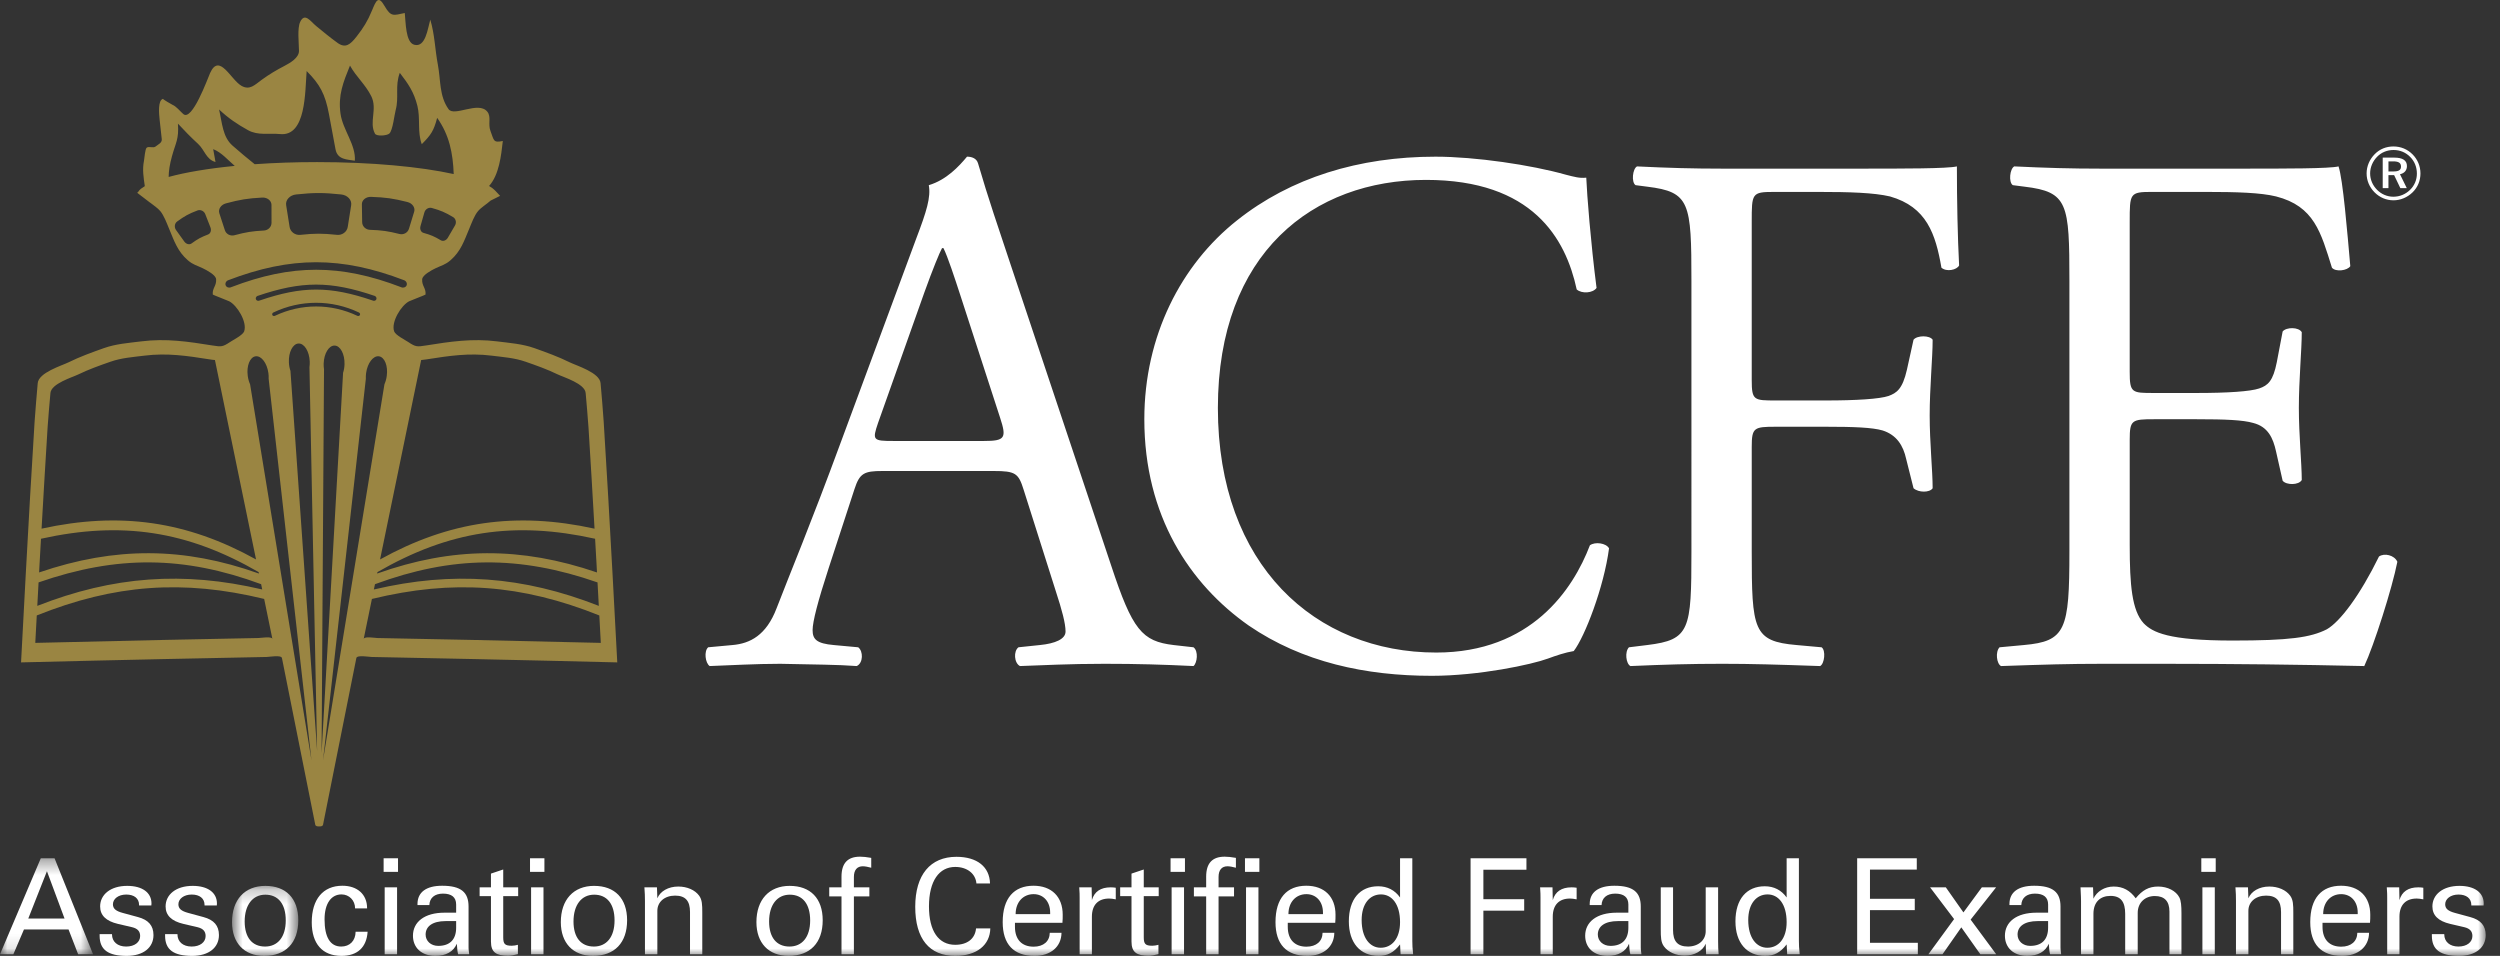 <svg xmlns="http://www.w3.org/2000/svg" xmlns:xlink="http://www.w3.org/1999/xlink" width="170" height="65" viewBox="0 0 170 65">
	<rect x="0" y="0" width="170" height="65" fill="#333333" stroke="none"/>
	<defs>
		<path id="e9lfodtoma" d="M0 0.362L6.329 0.362 6.329 6.891 0 6.891z"/>
		<path id="fdbxh067rc" d="M0.777 0.239L5.283 0.239 5.283 5 0.777 5z"/>
		<path id="cvk2sf6jde" d="M0 65L169.029 65 169.029 0 0 0z"/>
	</defs>
	<g fill="none" fill-rule="evenodd">
		<g>
			<g transform="translate(-967 -232) translate(967 232)">
				<path fill="#ffffff" d="M59.707 28.761c-.4 1.174-.35 1.225 1.05 1.225h6.15c1.45 0 1.55-.203 1.1-1.58l-2.7-8.316c-.4-1.225-.85-2.602-1.15-3.215h-.1c-.15.255-.65 1.478-1.2 3.01l-3.15 8.876zm9.9 4.542c-.35-1.123-.55-1.275-2.05-1.275h-7.55c-1.25 0-1.55.152-1.9 1.224l-1.75 5.357c-.75 2.297-1.1 3.673-1.1 4.235 0 .611.25.917 1.45 1.02l1.65.151c.35.257.35 1.072-.1 1.276-1.3-.1-2.85-.1-5.2-.153-1.65 0-3.45.104-4.8.153-.3-.204-.4-1.019-.1-1.276l1.65-.152c1.2-.102 2.3-.664 3-2.5.9-2.347 2.3-5.663 4.4-11.377l5.1-13.774c.7-1.836 1-2.806.85-3.62 1.2-.359 2.05-1.277 2.6-1.939.3 0 .65.1.75.458.65 2.245 1.45 4.59 2.2 6.837l6.852 20.508c1.448 4.388 2.099 5.153 4.249 5.407l1.35.152c.349.257.25 1.072 0 1.276-2.05-.1-3.801-.153-6.05-.153-2.401 0-4.3.104-5.751.153-.4-.204-.45-1.019-.1-1.276l1.45-.152c1.05-.102 1.75-.408 1.75-.917 0-.562-.25-1.48-.65-2.704l-2.2-6.939zM84.114 14.989c3.651-2.908 8.301-4.335 13.501-4.335 2.7 0 6.5.559 8.851 1.223.6.153.95.255 1.4.204.05 1.175.3 4.387.7 7.499-.252.356-1 .408-1.35.103-.75-3.47-3-7.45-10.25-7.45-7.652 0-14.15 4.949-14.15 15.51 0 10.714 6.65 16.63 14.847 16.63 6.452 0 9.303-4.284 10.451-7.294.352-.256 1.102-.153 1.301.206-.349 2.65-1.65 6.016-2.4 6.987-.6.1-1.2.307-1.75.509-1.1.409-4.699 1.174-7.9 1.174-4.5 0-8.8-.92-12.449-3.416-4-2.808-7.102-7.45-7.102-14.031 0-5.663 2.5-10.51 6.3-13.52M119.118 25.855c0 1.377.151 1.377 1.65 1.377h3.401c2.05 0 3.648-.101 4.25-.305.551-.204.95-.462 1.251-1.785l.45-2.041c.25-.307 1.098-.307 1.3 0 0 1.224-.202 3.264-.202 5.15 0 1.837.202 3.777.202 4.95-.202.306-.952.306-1.3 0l-.5-1.989c-.2-.92-.65-1.634-1.6-1.94-.7-.204-1.949-.253-3.85-.253h-3.402c-1.499 0-1.65.049-1.65 1.377v7.09c0 5.358.1 6.123 3.05 6.377l1.7.153c.301.205.2 1.123-.1 1.276-2.95-.102-4.65-.154-6.649-.154-2.2 0-3.9.052-6.25.154-.3-.154-.402-.968-.1-1.276l1.25-.154c2.9-.355 2.998-1.018 2.998-6.376V19.122c0-5.356-.098-6.071-2.999-6.427l-.8-.104c-.3-.203-.2-1.123.1-1.275 2.098.103 3.8.152 5.801.152h9.2c3.2 0 6.101 0 6.75-.152 0 2.347.05 4.795.151 6.734-.15.305-.85.459-1.202.154-.399-2.295-1-4.133-3.498-4.846-1.1-.257-2.75-.307-4.85-.307h-3.052c-1.5 0-1.5.101-1.5 2.04v10.765zM140.72 19.12c0-5.306-.099-6.07-3.05-6.426l-.8-.103c-.3-.203-.2-1.123.101-1.276 2.148.103 3.85.153 5.898.153h9.403c3.2 0 6.15 0 6.748-.153.301.867.602 4.54.8 6.785-.198.305-.998.408-1.249.103-.749-2.398-1.202-4.183-3.8-4.846-1.05-.257-2.65-.307-4.849-.307h-3.6c-1.502 0-1.502.102-1.502 2.04v10.203c0 1.43.15 1.43 1.65 1.43h2.9c2.102 0 3.651-.102 4.251-.307.6-.203.95-.51 1.201-1.786l.398-2.09c.251-.308 1.102-.308 1.3.05 0 1.225-.198 3.214-.198 5.154 0 1.835.198 3.774.198 4.896-.198.358-1.049.358-1.3.05l-.449-1.99c-.2-.916-.55-1.682-1.55-1.938-.699-.203-1.899-.254-3.85-.254h-2.9c-1.5 0-1.65.05-1.65 1.376v7.195c0 2.704.15 4.438.95 5.306.6.61 1.65 1.173 6.05 1.173 3.851 0 5.3-.205 6.4-.764.9-.512 2.25-2.297 3.55-4.95.352-.255 1.051-.101 1.25.358-.35 1.785-1.6 5.712-2.25 7.09-4.5-.102-8.95-.153-13.4-.153h-4.502c-2.15 0-3.85.05-6.799.153-.3-.153-.399-.968-.1-1.276l1.65-.153c2.851-.254 3.1-1.018 3.1-6.376V19.12z"/>
				<path fill="#9A8542" d="M32.144 43.516l-6.479-.13c-.171-.004-.884-.133-.934.062l.559-2.72c5.505-1.337 10.176-.995 15.464 1.123.034.622.066 1.243.101 1.865-2.904-.07-5.807-.14-8.711-.2zM21.966 51.7l2.911-25.94c-.005-.124 0-.254.017-.386.093-.685.483-1.198.872-1.146.387.053.628.65.534 1.334-.028.211-.084.404-.158.57L21.966 51.7zm-.099-.483l.166-26.103c-.018-.122-.027-.25-.024-.385.02-.69.354-1.242.746-1.231.39.011.693.581.672 1.271-.005.212-.041.41-.098.583l-1.462 25.865zm-3.168-29.743c-.069.033-.148.011-.18-.05-.031-.062 0-.14.071-.176 1.85-.878 3.965-.878 5.814 0 .071.035.102.114.071.175-.032.062-.112.084-.18.051-1.78-.845-3.816-.845-5.596 0zm1.052 3.746c-.059-.173-.098-.37-.106-.582-.03-.69.264-1.263.655-1.28.392-.015.733.53.762 1.22.005.135-.001.264-.019.386l.521 26.1-1.813-25.844zm-2.745.912c-.074-.166-.131-.359-.159-.57-.093-.684.147-1.28.534-1.334.389-.052.779.461.871 1.146.018.132.023.262.017.385L21.181 51.7l-4.175-25.568zm.582 17.253l-6.478.131c-2.903.06-5.808.13-8.711.2l.101-1.865c5.288-2.118 9.958-2.46 15.463-1.124l.56 2.721c-.05-.195-.763-.066-.935-.063zM2.622 39.603c5.322-1.85 9.881-1.816 15.135.121l.074.36c-5.358-1.258-10.147-.907-15.295 1.115l.086-1.596zm.069-1.278c.031-.565.065-1.128.096-1.69 5.49-1.218 9.945-.536 14.8 2.267l.021.1c-5.104-1.82-9.778-1.843-14.949-.076l.032-.6zm.545-9.256c.049-.78.129-1.56.193-2.342.054-.645 1.484-1.065 1.909-1.272.712-.344 1.426-.597 2.174-.858.754-.264 1.519-.315 2.314-.414 1.537-.192 2.896.012 4.413.252.158.025.276.042.377.047l2.794 13.56c-4.704-2.609-9.263-3.26-14.584-2.093.13-2.294.267-4.587.41-6.88zm22.351-8.704c-.043.085-.152.114-.246.07-2.909-.992-4.779-.992-7.688 0-.093.044-.203.015-.246-.07-.043-.084-.001-.193.096-.24 3.024-1.03 4.964-1.03 7.988 0 .097.047.139.156.096.24zm-9.865-.838c-.139.067-.305.021-.368-.106-.065-.127-.002-.289.144-.359 4.278-1.64 7.721-1.64 11.999 0 .145.07.209.232.144.36-.064.126-.229.172-.369.105-4.118-1.579-7.432-1.579-11.55 0zm-.808-5.03c-.089-.269.109-.576.446-.667.968-.26 1.467-.34 2.468-.396.348-.019.632.212.633.495 0 .487.002.731.003 1.22 0 .282-.231.511-.515.526-.812.044-1.218.11-2.004.32-.275.075-.565-.07-.653-.338-.151-.464-.228-.696-.378-1.16zm-3.446-2.465c.007-.432.072-.85.226-1.41.258-.938.48-1.156.405-2.215.444.483.89.935 1.369 1.376.454.418.55 1.066 1.186 1.233l-.158-.875c.57.224.989.732 1.466 1.14-1.8.176-3.344.436-4.494.751zm2.681 3.912c-.48.183-.708.307-1.124.61-.145.105-.362.053-.493-.13l-.564-.786c-.131-.184-.099-.449.08-.578.511-.372.79-.524 1.382-.75.206-.079.445.04.527.248.141.36.21.541.352.9.083.21.008.421-.16.486zm9.732-1.997l-.234 1.483c-.055.342-.381.575-.728.54-.997-.105-1.502-.105-2.499 0-.348.035-.672-.198-.727-.54l-.235-1.483c-.054-.344.247-.679.674-.724 1.226-.129 1.848-.129 3.074 0 .428.045.73.38.675.724zm-7.012-5.094c.685.38 1.423.187 2.175.263 1.781.182 1.696-2.898 1.808-4.285.897.894 1.263 1.572 1.515 2.92.148.8.298 1.598.447 2.397.135.723.795.69 1.315.78.081-1.072-.818-2.099-.974-3.189-.178-1.262.185-2.145.643-3.28.424.77 1.045 1.275 1.448 2.083.433.87-.168 1.77.251 2.545.106.198.806.143.975-.004.235-.204.345-1.273.433-1.597.238-.873-.058-1.63.28-2.534.569.742.959 1.291 1.198 2.248.214.86-.012 1.785.297 2.604.628-.635.807-.888 1.047-1.79.834 1.181 1.071 2.406 1.125 3.822-2.256-.498-5.58-.814-9.291-.814-1.492 0-2.92.051-4.242.144-.512-.413-1.017-.83-1.512-1.268-.676-.596-.697-1.544-.912-2.454.651.607 1.212.986 1.974 1.41zm14.073 6.474l-.488.836c-.113.193-.324.267-.479.175-.442-.263-.68-.364-1.176-.502-.174-.049-.267-.252-.204-.468l.265-.93c.062-.216.289-.355.502-.297.61.171.902.296 1.447.62.189.111.245.372.133.566zm-2.777-.934c-.142.467-.214.7-.357 1.165-.083.271-.371.422-.646.352-.791-.197-1.197-.255-2.01-.283-.285-.01-.52-.235-.525-.518l-.019-1.218c-.006-.283.274-.519.624-.505 1.001.035 1.501.106 2.473.35.339.083.543.387.46.657zm.473 10.09c.101-.006.219-.023.377-.048 1.518-.24 2.877-.444 4.413-.252.795.1 1.56.15 2.313.414.75.261 1.464.514 2.174.858.426.207 1.857.627 1.91 1.272.064.781.144 1.561.193 2.342.144 2.293.28 4.586.41 6.88-5.321-1.167-9.88-.516-14.584 2.092l2.794-13.559zm11.925 13.842l.032.601c-5.171-1.767-9.845-1.744-14.95.075l.022-.099c4.856-2.803 9.309-3.485 14.8-2.268.031.563.066 1.126.096 1.691zm.156 2.874c-5.148-2.022-9.937-2.373-15.296-1.115l.075-.36c5.252-1.937 9.813-1.972 15.134-.12l.087 1.595zm.933-2.182c-.185-3.449-.387-6.896-.601-10.343-.053-.873-.14-1.744-.211-2.617-.058-.72-1.633-1.19-2.1-1.42-.783-.387-1.568-.668-2.391-.962-.83-.294-1.671-.35-2.546-.462-1.691-.213-3.185.014-4.854.281-.584.095-.688.097-1.182-.233-.214-.142-.872-.473-.963-.724-.23-.638.488-1.785 1.017-2.05.116-.059 1.113-.436 1.115-.457.041-.45-.258-.572-.228-1.042.019-.289.642-.616.896-.74.42-.205.665-.236 1.028-.549.703-.607.929-1.319 1.276-2.145.153-.365.346-.905.602-1.204.217-.255.6-.48.85-.71l.647-.322-.341-.364c-.101-.105-.238-.209-.409-.308.681-.758.822-2.059.935-3.059-.665.135-.59-.032-.839-.678-.189-.497.076-.959-.22-1.32-.602-.736-2.248.373-2.634-.17-.639-.903-.522-1.954-.724-3.02-.199-1.047-.209-2.039-.516-3.063-.177.625-.324 1.918-1.095 1.704-.59-.162-.569-1.526-.64-2.157-.774.16-.931.288-1.376-.48-.421-.73-.571-.37-.851.307-.299.725-.584 1.18-1.058 1.785-.42.536-.751.807-1.286.42-.503-.363-.977-.753-1.46-1.152-.379-.313-.766-.933-1.079-.279-.212.44-.086 1.466-.083 1.971.004.477-.604.822-.96 1.01-.562.291-1.052.581-1.57.957-.488.357-.813.723-1.366.422-.731-.398-1.513-2.28-2.145-.887-.164.363-1.228 3.33-1.829 2.795-.221-.195-.472-.52-.737-.629-.03-.01-.69-.39-.635-.404-.368.095-.277 1.027-.236 1.404L11 9.463c.028.254-.246.355-.42.5-.16.13-.462-.038-.605.081-.114.095-.153.738-.184.89-.121.592-.028 1.137.056 1.725-.091.054-.174.11-.245.165l-.014.005-.013.015c-.044.037-.084.072-.12.11h.02l-.143.158.875.67.001-.005c.234.183.514.37.687.573.255.3.45.84.603 1.204.346.826.573 1.538 1.275 2.145.363.313.608.344 1.029.55.255.123.876.45.895.74.031.47-.269.59-.228 1.041.003.021 1 .398 1.115.457.53.265 1.247 1.412 1.018 2.05-.091.251-.75.582-.963.724-.495.33-.597.328-1.182.233-1.67-.267-3.165-.494-4.855-.28-.875.11-1.715.167-2.544.461-.825.294-1.61.575-2.393.961-.467.23-2.041.7-2.1 1.421-.07.873-.157 1.744-.212 2.617-.212 3.447-.416 6.894-.6 10.343-.107 2.01-.213 4.018-.321 6.026 3.194-.077 6.388-.156 9.583-.223l7.127-.146c.189-.005.985-.15 1.031.074l.412 2.063c.481 2.4.96 4.802 1.44 7.202l.412 2.063c.022.104.134.125.266.12.132.005.243-.016.265-.12l.412-2.063 1.44-7.202c.138-.688.276-1.376.412-2.063.046-.224.842-.079 1.033-.074 2.376.05 4.75.097 7.125.146 3.195.067 6.388.146 9.584.223l-.322-6.026z"/>
				<g transform="translate(0 58)">
					<mask id="ajlkqeekjb" fill="#fff">
						<use xlink:href="#e9lfodtoma"/>
					</mask>
					<path fill="#ffffff" d="M3.192 1.242l-1.27 3.22h2.467l-1.197-3.22zM0 6.892L2.775.361h.934l2.62 6.53H5.314L4.66 5.203H1.63L.908 6.891H0z" mask="url(#ajlkqeekjb)"/>
				</g>
				<path fill="#ffffff" d="M7.616 63.522v.018c0 .499.381.825.961.825.581 0 .953-.299.953-.716 0-.317-.173-.508-.544-.599l-.97-.226c-.808-.19-1.207-.581-1.207-1.188 0-.798.7-1.397 1.841-1.397 1.034 0 1.651.463 1.651 1.198 0 .044 0 .09-.01.136h-.834v-.037c0-.444-.335-.707-.87-.707-.545 0-.908.299-.908.662 0 .299.2.462.672.589l1.034.281c.707.191 1.051.58 1.051 1.224 0 .844-.68 1.415-1.822 1.415-1.26 0-1.84-.417-1.84-1.37v-.108h.842zM12.068 63.522v.018c0 .499.381.825.961.825.581 0 .953-.299.953-.716 0-.317-.173-.508-.545-.599l-.97-.226c-.807-.19-1.206-.581-1.206-1.188 0-.798.698-1.397 1.841-1.397 1.033 0 1.65.463 1.65 1.198 0 .044 0 .09-.009.136h-.834v-.037c0-.444-.336-.707-.87-.707-.545 0-.908.299-.908.662 0 .299.2.462.672.589l1.034.281c.707.191 1.051.58 1.051 1.224 0 .844-.68 1.415-1.822 1.415-1.26 0-1.84-.417-1.84-1.37v-.108h.842z"/>
				<g transform="translate(15 60)">
					<mask id="t1jtoyj0yd" fill="#fff">
						<use xlink:href="#fdbxh067rc"/>
					</mask>
					<path fill="#ffffff" d="M1.638 2.66c0 1.08.5 1.705 1.387 1.705.853 0 1.406-.635 1.406-1.777 0-1.125-.517-1.75-1.387-1.75-.862 0-1.406.698-1.406 1.822M3.044.24c1.405 0 2.24.852 2.24 2.338C5.283 4.111 4.43 5 2.961 5 1.602 5 .777 4.12.777 2.705.777 1.182 1.638.24 3.044.24" mask="url(#t1jtoyj0yd)"/>
				</g>
				<path fill="#ffffff" d="M23.22 65c-1.295 0-2.021-.826-2.021-2.285 0-1.569.77-2.485 2.085-2.485 1.016 0 1.678.59 1.678 1.524v.018h-.816c0-.553-.408-.952-.925-.952-.69 0-1.151.607-1.151 1.695 0 1.225.39 1.85 1.133 1.85.58 0 .97-.39.979-1.006h.816C24.926 64.429 24.3 65 23.22 65"/>
				<mask id="odhf34sllf" fill="#fff">
					<use xlink:href="#cvk2sf6jde"/>
				</mask>
				<path fill="#ffffff" d="M26.158 64.891h.843v-4.552h-.843v4.552zm-.072-5.604h.979v-.925h-.979v.925zM30.31 62.634c-.915 0-1.368.37-1.368.916 0 .435.353.77.86.77.78 0 1.216-.426 1.216-1.233v-.453h-.707zm.844 2.257c-.045-.145-.063-.381-.091-.716-.226.535-.733.825-1.46.825-.942 0-1.522-.562-1.522-1.37 0-.933.779-1.568 2.148-1.568h.789v-.553c0-.49-.3-.743-.897-.743-.562 0-.907.29-.925.779h-.807v-.072c0-.798.589-1.242 1.677-1.242 1.297 0 1.796.453 1.796 1.414v2.81c0 .055.009.2.045.436h-.753zM33.385 60.34v-.935l.834-.28v1.214h1.016v.598h-1.016v2.793c0 .453.1.58.58.58.146 0 .28-.027.418-.063v.634c-.272.073-.49.11-.662.11-.816 0-1.17-.236-1.17-.962v-3.092h-.771v-.598h.77zM36.114 64.891h.843v-4.552h-.843v4.552zm-.073-5.604h.979v-.925h-.979v.925zM38.998 62.66c0 1.08.498 1.705 1.387 1.705.852 0 1.404-.635 1.404-1.777 0-1.125-.517-1.75-1.386-1.75-.861 0-1.405.698-1.405 1.822m1.405-2.42c1.406 0 2.24.852 2.24 2.338 0 1.533-.854 2.422-2.322 2.422-1.36 0-2.185-.88-2.185-2.295 0-1.523.861-2.466 2.267-2.466M46.124 60.285c.607 0 1.133.236 1.414.617.21.28.217.634.217 1.16v2.829h-.834v-2.874c0-.744-.299-1.115-1.015-1.115-.707 0-1.206.426-1.206 1.033v2.956h-.843v-3.618c0-.29-.009-.607-.037-.933h.853l.027.743c.2-.481.744-.798 1.424-.798M52.299 62.66c0 1.08.498 1.705 1.387 1.705.852 0 1.405-.635 1.405-1.777 0-1.125-.517-1.75-1.387-1.75-.861 0-1.405.698-1.405 1.822m1.405-2.42c1.406 0 2.24.852 2.24 2.338 0 1.533-.853 2.422-2.321 2.422-1.361 0-2.186-.88-2.186-2.295 0-1.523.862-2.466 2.267-2.466M56.388 60.956v-.617h.834v-.725c0-.916.417-1.36 1.26-1.36.209 0 .463.027.762.081v.671c-.218-.054-.4-.099-.571-.099-.39 0-.608.254-.608.725v.707h1.052v.617h-1.052v3.935h-.843v-3.935h-.834zM64.956 65c-1.76 0-2.72-1.161-2.72-3.337s1.025-3.4 2.801-3.4c1.414 0 2.257.689 2.284 1.813h-.924c-.055-.662-.626-1.124-1.442-1.124-1.087 0-1.785.943-1.785 2.684 0 1.677.652 2.611 1.785 2.611.826 0 1.352-.417 1.416-1.115h.97C67.32 64.256 66.425 65 64.956 65M71.411 62.162v-.1c0-.78-.48-1.26-1.125-1.26-.706 0-1.223.534-1.223 1.36h2.348zM70.341 65c-1.414 0-2.158-.789-2.158-2.295 0-1.63.771-2.475 2.095-2.475 1.233 0 1.986.753 1.986 1.968 0 .181 0 .363-.019.553h-3.228v.272c0 .87.472 1.351 1.269 1.351.672 0 1.089-.362 1.098-.943h.798c-.009.952-.744 1.57-1.841 1.57zM73.415 61.237v-.182c0-.154 0-.399-.027-.716h.843l.018.87c.163-.58.599-.87 1.278-.87.118 0 .236.01.345.027v.79c-.181-.037-.335-.055-.453-.055-.735 0-1.17.426-1.17 1.233v2.557h-.834v-3.654zM76.942 60.34v-.935l.834-.28v1.214h1.016v.598h-1.016v2.793c0 .453.1.58.58.58.146 0 .28-.027.418-.063v.634c-.272.073-.49.11-.662.11-.816 0-1.17-.236-1.17-.962v-3.092h-.771v-.598h.77zM79.67 64.891h.844v-4.552h-.844v4.552zm-.072-5.604h.979v-.925h-.979v.925zM81.185 60.956v-.617h.834v-.725c0-.916.417-1.36 1.26-1.36.209 0 .463.027.762.081v.671c-.218-.054-.399-.099-.571-.099-.39 0-.608.254-.608.725v.707h1.052v.617h-1.052v3.935h-.843v-3.935h-.834zM84.73 64.891h.844v-4.552h-.844v4.552zm-.072-5.604h.979v-.925h-.979v.925zM89.962 62.162v-.1c0-.78-.48-1.26-1.124-1.26-.708 0-1.224.534-1.224 1.36h2.348zM88.892 65c-1.414 0-2.158-.789-2.158-2.295 0-1.63.77-2.475 2.095-2.475 1.233 0 1.986.753 1.986 1.968 0 .181 0 .363-.02.553h-3.227v.272c0 .87.472 1.351 1.27 1.351.67 0 1.088-.362 1.097-.943h.798c-.01.952-.744 1.57-1.841 1.57zM93.888 64.447c.761 0 1.315-.626 1.315-1.741 0-1.233-.562-1.886-1.296-1.886-.763 0-1.315.635-1.315 1.74 0 1.234.57 1.887 1.296 1.887zm1.315-.227c-.427.554-.852.78-1.46.78-1.25 0-2.022-.89-2.022-2.348 0-1.515.761-2.385 1.995-2.385.625 0 1.132.263 1.487.762v-2.666h.834v5.622c0 .235.01.534.055.906h-.853l-.036-.671zM99.999 58.362L103.798 58.362 103.798 59.142 100.87 59.142 100.87 61.146 103.645 61.146 103.645 61.926 100.87 61.926 100.87 64.891 99.999 64.891zM104.754 61.237v-.182c0-.154 0-.399-.027-.716h.843l.018.87c.164-.58.599-.87 1.279-.87.118 0 .235.01.344.027v.79c-.181-.037-.335-.055-.453-.055-.734 0-1.17.426-1.17 1.233v2.557h-.834v-3.654zM110.022 62.634c-.916 0-1.37.37-1.37.916 0 .435.354.77.862.77.779 0 1.215-.426 1.215-1.233v-.453h-.707zm.842 2.257c-.045-.145-.063-.381-.09-.716-.227.535-.734.825-1.46.825-.943 0-1.522-.562-1.522-1.37 0-.933.779-1.568 2.148-1.568h.789v-.553c0-.49-.3-.743-.897-.743-.563 0-.907.29-.926.779h-.806v-.072c0-.798.589-1.242 1.677-1.242 1.296 0 1.795.453 1.795 1.414v2.81c0 .055.009.2.045.436h-.753zM114.556 64.982c-.608 0-1.125-.245-1.406-.626-.21-.281-.218-.635-.218-1.161v-2.856h.835v2.91c0 .745.299 1.116 1.015 1.116.707 0 1.206-.435 1.206-1.043v-2.983h.843v3.655c0 .317.009.616.036.897h-.852l-.027-.717c-.2.48-.753.808-1.432.808M120.177 64.447c.76 0 1.314-.626 1.314-1.741 0-1.233-.562-1.886-1.295-1.886-.763 0-1.316.635-1.316 1.74 0 1.234.57 1.887 1.297 1.887zm1.314-.227c-.426.554-.852.78-1.46.78-1.25 0-2.021-.89-2.021-2.348 0-1.515.76-2.385 1.994-2.385.626 0 1.134.263 1.487.762v-2.666h.834v5.622c0 .235.01.534.055.906h-.852l-.037-.671zM126.287 58.362L130.341 58.362 130.341 59.133 127.158 59.133 127.158 61.119 130.204 61.119 130.204 61.889 127.158 61.889 127.158 64.111 130.413 64.111 130.413 64.891 126.287 64.891zM132.879 62.498L131.246 60.34 132.317 60.34 133.513 62.044 134.765 60.34 135.735 60.34 134.003 62.534 135.744 64.892 134.665 64.892 133.369 63.06 132.089 64.892 131.129 64.892zM138.564 62.634c-.916 0-1.37.37-1.37.916 0 .435.354.77.862.77.78 0 1.215-.426 1.215-1.233v-.453h-.707zm.842 2.257c-.045-.145-.063-.381-.09-.716-.227.535-.734.825-1.46.825-.942 0-1.522-.562-1.522-1.37 0-.933.78-1.568 2.148-1.568h.79v-.553c0-.49-.3-.743-.898-.743-.563 0-.907.29-.926.779h-.806v-.072c0-.798.59-1.242 1.677-1.242 1.296 0 1.795.453 1.795 1.414v2.81c0 .055.01.2.045.436h-.753zM141.51 64.891v-3.609c0-.127-.008-.444-.035-.943h.852l.027.771c.227-.49.753-.825 1.379-.825s1.106.263 1.495.798c.454-.553.889-.798 1.525-.798.653 0 1.214.3 1.44.734.119.227.146.58.146 1.088v2.784h-.817V61.99c0-.707-.335-1.06-.996-1.06-.672 0-1.161.462-1.161 1.142v2.82h-.852v-2.748c0-.797-.281-1.223-.998-1.223-.697 0-1.161.416-1.161 1.223v2.748h-.843zM149.763 64.891h.843v-4.552h-.843v4.552zm-.074-5.604h.98v-.925h-.98v.925zM154.313 60.285c.608 0 1.134.236 1.415.617.21.28.217.634.217 1.16v2.829h-.834v-2.874c0-.744-.299-1.115-1.015-1.115-.707 0-1.206.426-1.206 1.033v2.956h-.844v-3.618c0-.29-.008-.607-.035-.933h.851l.028.743c.2-.481.744-.798 1.423-.798M160.325 62.162v-.1c0-.78-.48-1.26-1.124-1.26-.708 0-1.225.534-1.225 1.36h2.35zM159.255 65c-1.414 0-2.158-.789-2.158-2.295 0-1.63.771-2.475 2.095-2.475 1.233 0 1.986.753 1.986 1.968 0 .181 0 .363-.019.553h-3.228v.272c0 .87.472 1.351 1.27 1.351.671 0 1.088-.362 1.097-.943h.798c-.01.952-.744 1.57-1.84 1.57zM162.329 61.237v-.182c0-.154 0-.399-.027-.716h.843l.018.87c.164-.58.598-.87 1.279-.87.117 0 .235.01.344.027v.79c-.181-.037-.335-.055-.453-.055-.734 0-1.17.426-1.17 1.233v2.557h-.834v-3.654zM166.21 63.522v.018c0 .499.38.825.96.825s.953-.299.953-.716c0-.317-.172-.508-.544-.599l-.971-.226c-.807-.19-1.205-.581-1.205-1.188 0-.798.698-1.397 1.84-1.397 1.033 0 1.65.463 1.65 1.198 0 .044 0 .09-.008.136h-.835v-.037c0-.444-.336-.707-.871-.707-.544 0-.906.299-.906.662 0 .299.199.462.67.589l1.035.281c.707.191 1.05.58 1.05 1.224 0 .844-.678 1.415-1.821 1.415-1.261 0-1.84-.417-1.84-1.37v-.108h.843zM162.415 10.973v.686h.33c.356 0 .523-.087.523-.331 0-.254-.167-.355-.534-.355h-.32zm1.257.315c0 .295-.174.498-.474.559l.463.946h-.438l-.423-.885h-.386v.885h-.39v-2.075h.782c.58 0 .865.193.865.57zm.221-.616c-.304-.31-.695-.472-1.131-.472-.429 0-.82.157-1.11.452-.311.315-.483.722-.483 1.139 0 .417.167.808.468 1.114.3.305.7.472 1.107.472.434 0 .826-.162 1.14-.467.3-.29.464-.682.464-1.104 0-.442-.159-.84-.455-1.134zm.168-.168c.337.34.53.799.53 1.287 0 .504-.189.95-.534 1.287-.36.35-.825.543-1.301.543-.488 0-.941-.192-1.292-.548-.346-.351-.535-.8-.535-1.282 0-.483.198-.951.555-1.312.335-.341.778-.52 1.272-.52.498 0 .956.19 1.305.545z" mask="url(#odhf34sllf)"/>
			</g>
		</g>
	</g>
</svg>
